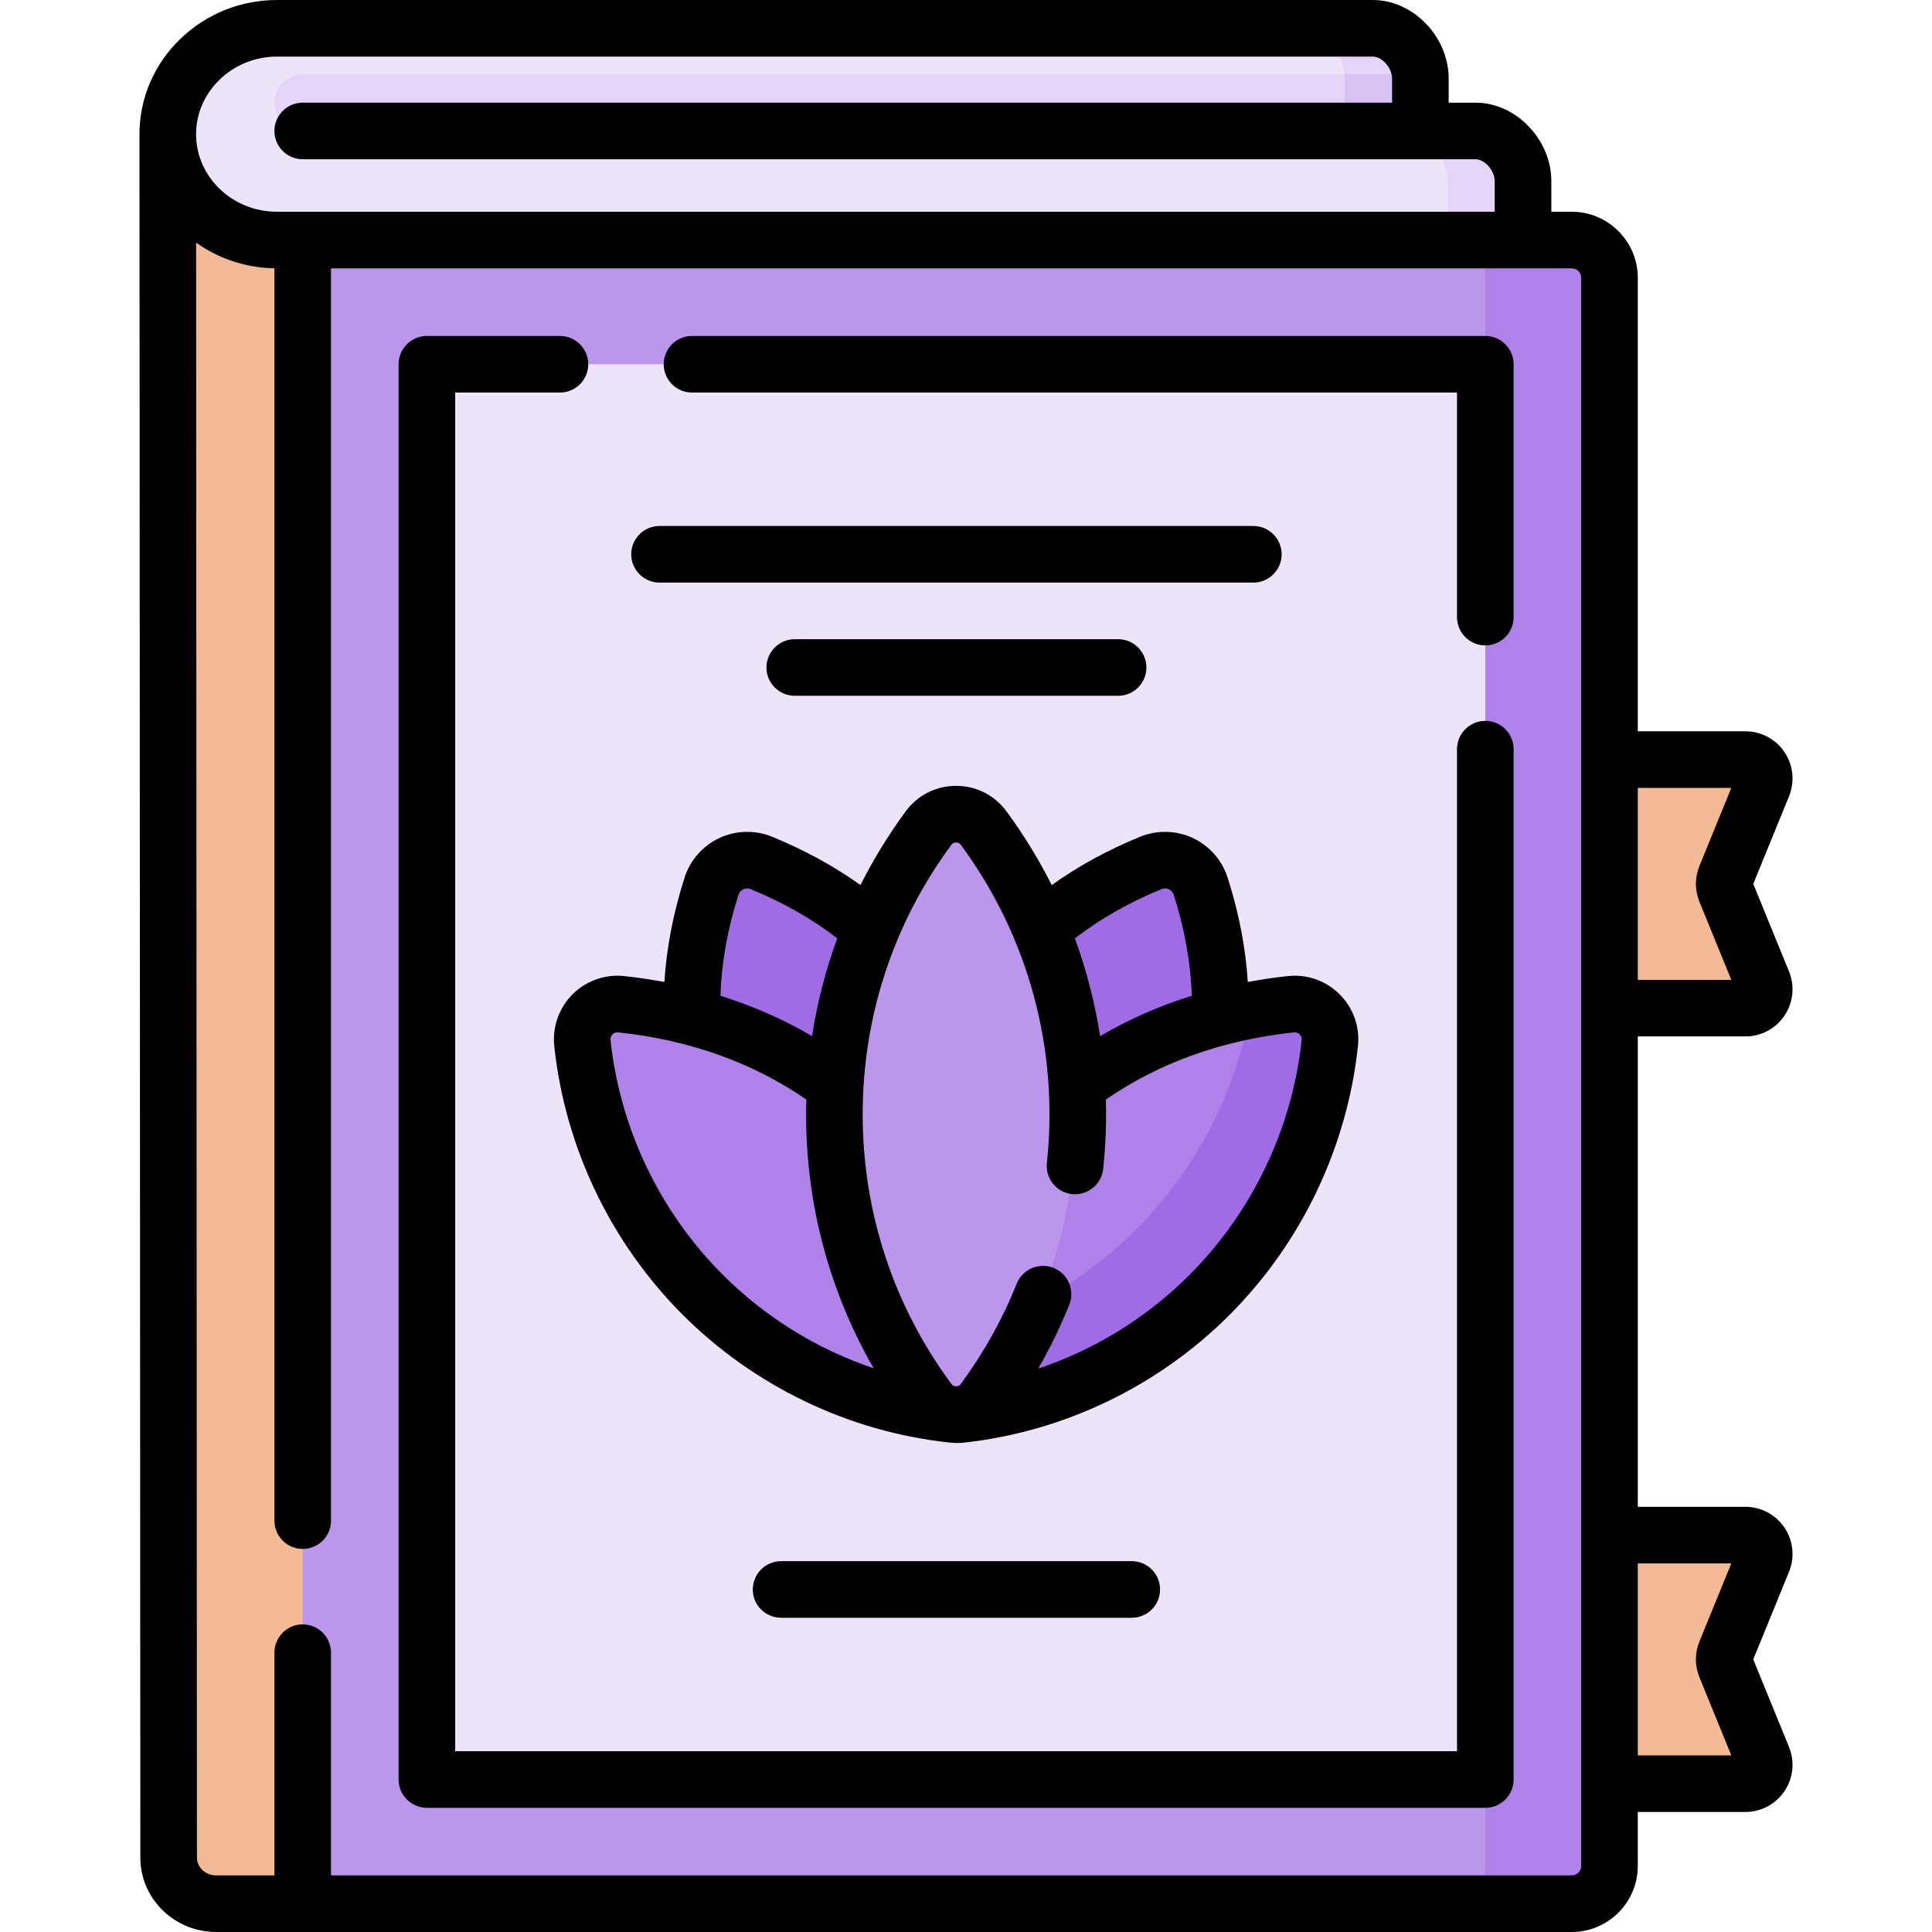 <svg xmlns="http://www.w3.org/2000/svg" id="Capa_1" viewBox="0 0 512 512"><g><g><path d="m462.536 267.17h-52.132v-65.872h52.132c3.553 0 5.972 3.601 4.629 6.89l-9.862 24.156c-.495 1.211-.495 2.568 0 3.78l9.862 24.156c1.343 3.289-1.076 6.89-4.629 6.89z" fill="#f2bb96"></path><path d="m462.536 472.693h-61.619v-65.873h61.619c3.553 0 5.972 3.601 4.629 6.89l-9.862 24.156c-.495 1.211-.495 2.568 0 3.78l9.862 24.156c1.343 3.29-1.076 6.891-4.629 6.891z" fill="#f2bb96"></path><path d="m400.839 50.036v39.834h-334.448l-21.93-43.97v-10.34c0-7.72 3.26-14.73 8.5-19.82 5.25-5.08 12.49-8.24 20.45-8.24h272.409l15.311 1.564c6.54 0 11.95 5.89 12.53 12.2.04.37.06.75.06 1.13l2.691 12.315 11.838 1.996c6.919.001 12.589 6.621 12.589 13.331z" fill="#eee4fa"></path><path d="m391.031 34.71h-14.62l-2.691-11.435c0-.38 2.671-3.205 2.631-3.575-.58-6.31-5.99-12.2-12.53-12.2h-20.002c6.54 0 11.95 5.89 12.53 12.2.04.37.06.75.06 1.13v13.88h14.62c6.92 0 12.59 6.62 12.59 13.33v41.83h20.002v-41.83c0-6.71-5.67-13.33-12.59-13.33z" fill="#e4d5f8"></path><g><path d="m374.708 32.303-18.299 2.397h-276.188c-4.14 0-7.5-3.36-7.5-7.5s3.36-7.5 7.5-7.5h276.128z" fill="#e4d5f8"></path></g><path d="m356.409 20.83v13.87h20.002v-13.87c0-.38-.02-.76-.06-1.13h-20.002c.04.37.06.75.06 1.13z" fill="#d8c2f4"></path><path d="m423.423 76.284c0-5.523-4.477-10-10-10l-28.092-2.666h-305.108l-7.502 25.509v395.234l7.502 20.138h306.87l26.11-4.931c5.523 0 10-4.477 10-10z" fill="#bb96ec"></path><path d="m416.531 63.618h-32.827c5.478 0 9.918 4.477 9.918 10v26.909l-9.918 18.686v332.705l9.918 15.674v26.908c0 5.523-4.44 10-9.918 10h32.827c5.523 0 10-4.477 10-10v-420.882c0-5.523-4.477-10-10-10z" fill="#af82e9"></path><path d="m73.411 63.62c-15.92 0-28.95-12.63-28.95-28.06l.23 456.74c0 6.74 5.63 12.2 12.59 12.2h22.942v-440.88z" fill="#f2bb96"></path><g><g><path d="m113.132 467.591v-367.064c0-2.209 1.791-4 4-4h272.49c2.209 0 4 1.791 4 4v367.064c0 2.209-1.791 4-4 4h-272.49c-2.209 0-4-1.791-4-4z" fill="#eee4fa"></path></g></g><g><path d="m230.796 248.507 6.448 7.096-6.448 53.622-45.85-25.577v-12.064c-.356-10.738 1.286-22.098 5.043-33.83 1.725-5.387 7.675-8.162 12.911-6.02 10.81 4.42 20.142 10.082 27.896 16.773z" fill="#a06ce5"></path><path d="m321.808 271.584.048 13.615-42.506 21.968-16.171-48.819 12.779-9.842c7.754-6.69 17.086-12.353 27.896-16.774 5.236-2.141 11.186.633 12.911 6.02 3.757 11.734 5.399 23.094 5.043 33.832z" fill="#a06ce5"></path><path d="m252.469 374.679c-50.603-5.408-90.547-45.648-95.954-96.251-.62-5.801 4.273-10.693 10.073-10.073 20.785 2.221 39.069 9.167 53.985 19.972l10.223 7.145 22.581 79.254z" fill="#af82e9"></path><path d="m255.754 367.073c50.603-5.408 86.128-35.441 91.535-86.043.62-5.801-4.273-10.693-10.073-10.073-3.137.335-3.266-1.817-6.286-1.269-16.991 3.08-32.085 9.465-44.751 18.64l-13.009 9.382z" fill="#af82e9"></path><g><path d="m340.165 268.354c-3.138.335-6.213.785-9.235 1.332-7.441 38.369-34.933 69.565-71.228 81.961l-5.372 23.027c50.603-5.408 90.5-45.644 95.908-96.247.62-5.8-4.272-10.692-10.073-10.073z" fill="#a06ce5"></path></g><path d="m260.5 222.681c32.559 44.127 32.559 104.321 0 148.448-1.769 2.398-4.446 3.596-7.123 3.596s-5.354-1.199-7.123-3.596c-32.559-44.127-32.559-104.321 0-148.448 3.538-4.795 10.708-4.795 14.246 0z" fill="#bb96ec"></path></g></g><g><path d="m393.621 89.03h-210.23c-4.142 0-7.5 3.358-7.5 7.5s3.358 7.5 7.5 7.5h202.73v59.51c0 4.142 3.358 7.5 7.5 7.5s7.5-3.358 7.5-7.5v-67.01c0-4.142-3.358-7.5-7.5-7.5z"></path><path d="m393.621 191.04c-4.142 0-7.5 3.358-7.5 7.5v265.55h-265.49v-360.06h27.76c4.142 0 7.5-3.358 7.5-7.5s-3.358-7.5-7.5-7.5h-35.26c-4.142 0-7.5 3.358-7.5 7.5v375.06c0 4.142 3.358 7.5 7.5 7.5h280.49c4.142 0 7.5-3.358 7.5-7.5v-273.05c0-4.142-3.358-7.5-7.5-7.5z"></path><path d="m472.912 404.849c-2.326-3.462-6.205-5.529-10.375-5.529h-28.505v-124.65h28.505c4.171 0 8.049-2.067 10.375-5.529s2.773-7.834 1.197-11.696l-9.476-23.211 9.477-23.211c1.576-3.862 1.129-8.234-1.197-11.696s-6.205-5.529-10.375-5.529h-28.505v-120.178c0-9.649-7.851-17.5-17.5-17.5h-5.413v-8.081c0-11.097-9.387-20.832-20.087-20.832h-7.119v-6.377c0-11.096-9.388-20.83-20.09-20.83h-290.413c-9.653 0-18.768 3.676-25.676 10.36-6.947 6.748-10.773 15.695-10.774 25.198v.001.002.002.016.01l.23 456.71c0 10.863 9.012 19.7 20.09 19.7h359.25c9.649 0 17.5-7.851 17.5-17.5v-14.307h28.505c4.171 0 8.049-2.067 10.375-5.529s2.773-7.834 1.197-11.696l-9.476-23.211 9.477-23.211c1.576-3.861 1.129-8.234-1.197-11.696zm-14.097-196.051-8.457 20.714c-1.242 3.045-1.242 6.399.001 9.447l8.456 20.711h-24.784v-50.873h24.784zm-400.638-187.668c4.085-3.953 9.495-6.13 15.234-6.13h290.41c2.474 0 5.09 2.997 5.09 5.83v6.377h-288.688c-4.142 0-7.5 3.358-7.5 7.5s3.358 7.5 7.5 7.5h310.807c2.472 0 5.087 2.998 5.087 5.832v8.081h-322.706c-11.828 0-21.45-9.223-21.45-20.56 0-5.412 2.211-10.54 6.216-14.43zm360.854 473.37c0 1.378-1.122 2.5-2.5 2.5h-328.809v-59.02c0-4.142-3.358-7.5-7.5-7.5s-7.5 3.358-7.5 7.5v59.02h-15.44c-2.807 0-5.09-2.108-5.09-4.704l-.216-427.991c5.846 4.161 13.005 6.66 20.746 6.801v331.874c0 4.142 3.358 7.5 7.5 7.5s7.5-3.358 7.5-7.5v-331.86h328.81c1.378 0 2.5 1.122 2.5 2.5v420.88zm31.329-50.019 8.456 20.711h-24.784v-50.872h24.784l-8.457 20.714c-1.242 3.046-1.242 6.4.001 9.447z"></path><path d="m207 413.725c-4.142 0-7.5 3.358-7.5 7.5s3.358 7.5 7.5 7.5h92.931c4.142 0 7.5-3.358 7.5-7.5s-3.358-7.5-7.5-7.5z"></path><path d="m210.618 169.394c-4.142 0-7.5 3.358-7.5 7.5s3.358 7.5 7.5 7.5h85.693c4.142 0 7.5-3.358 7.5-7.5s-3.358-7.5-7.5-7.5z"></path><path d="m174.781 154.394h157.37c4.142 0 7.5-3.358 7.5-7.5s-3.358-7.5-7.5-7.5h-157.37c-4.142 0-7.5 3.358-7.5 7.5s3.357 7.5 7.5 7.5z"></path><path d="m151.12 264.152c-3.194 3.549-4.739 8.311-4.236 13.074 2.853 26.734 14.882 51.958 33.872 71.025 18.951 19.039 44.035 31.117 70.634 34.015 1.288.123 2.42.213 3.759.08 26.7-2.853 51.873-14.953 70.881-34.071 18.965-19.074 30.983-44.307 33.841-71.051.544-5.093-1.221-10.091-4.843-13.712-3.621-3.621-8.618-5.384-13.711-4.841-3.614.386-7.153.916-10.63 1.56-.57-9.042-2.357-18.314-5.356-27.678-1.477-4.611-4.84-8.429-9.228-10.475s-9.473-2.168-13.954-.335c-8.594 3.515-16.438 7.811-23.43 12.808-3.425-6.803-7.435-13.355-12.025-19.577-3.152-4.267-8.004-6.714-13.312-6.714-5.314 0-10.17 2.447-13.325 6.717-4.599 6.231-8.602 12.778-12.029 19.568-6.99-4.995-14.831-9.289-23.421-12.802-4.482-1.833-9.567-1.71-13.955.335-4.388 2.046-7.751 5.864-9.228 10.475-2.999 9.364-4.786 18.635-5.356 27.676-3.453-.639-6.966-1.165-10.549-1.547-5.369-.627-10.783 1.453-14.399 5.47zm156.706-28.526c.851-.349 1.579-.12 1.937.046.358.167 1.001.578 1.282 1.455 2.927 9.14 4.517 18.116 4.786 26.767-8.615 2.688-16.727 6.255-24.291 10.696-1.366-8.841-3.606-17.516-6.689-25.906 6.662-5.147 14.363-9.536 22.975-13.058zm-55.703-11.739c.383-.518.896-.627 1.258-.627.358 0 .865.109 1.245.623 17.937 24.314 26.037 54.255 22.809 84.307-.442 4.119 2.538 7.816 6.656 8.258 4.12.442 7.816-2.537 8.258-6.656.66-6.148.894-12.291.721-18.394 14.169-9.793 30.92-15.791 49.841-17.812.736-.078 1.225.247 1.511.533.287.287.612.781.534 1.512-2.497 23.362-12.996 45.405-29.563 62.068-11.338 11.404-25.186 19.944-40.25 25.003 3.131-5.452 5.893-11.109 8.23-16.941 1.541-3.845-.326-8.211-4.171-9.752-3.847-1.541-8.211.327-9.752 4.171-3.78 9.432-8.768 18.373-14.84 26.6-.558.807-1.923.808-2.484-.023-15.377-20.835-23.504-45.537-23.504-71.437-.001-25.899 8.127-50.601 23.501-71.433zm-56.415 13.24c.281-.877.924-1.288 1.282-1.455.358-.166 1.086-.395 1.938-.046 8.603 3.518 16.296 7.901 22.953 13.041-3.08 8.375-5.313 17.045-6.674 25.919-7.567-4.441-15.679-8.008-24.284-10.694.269-8.65 1.858-17.625 4.785-26.765zm-33.439 37.06c.206-.268.889-.725 1.576-.6 18.921 2.021 35.676 8.021 49.854 17.82-.037 1.302-.077 2.604-.077 3.913 0 23.89 6.159 46.869 17.911 67.29-15.022-5.061-28.835-13.577-40.147-24.942-16.588-16.655-27.095-38.686-29.585-62.024-.074-.692.213-1.174.468-1.457z"></path></g></g><g></g><g></g><g></g><g></g><g></g><g></g><g></g><g></g><g></g><g></g><g></g><g></g><g></g><g></g><g></g></svg>